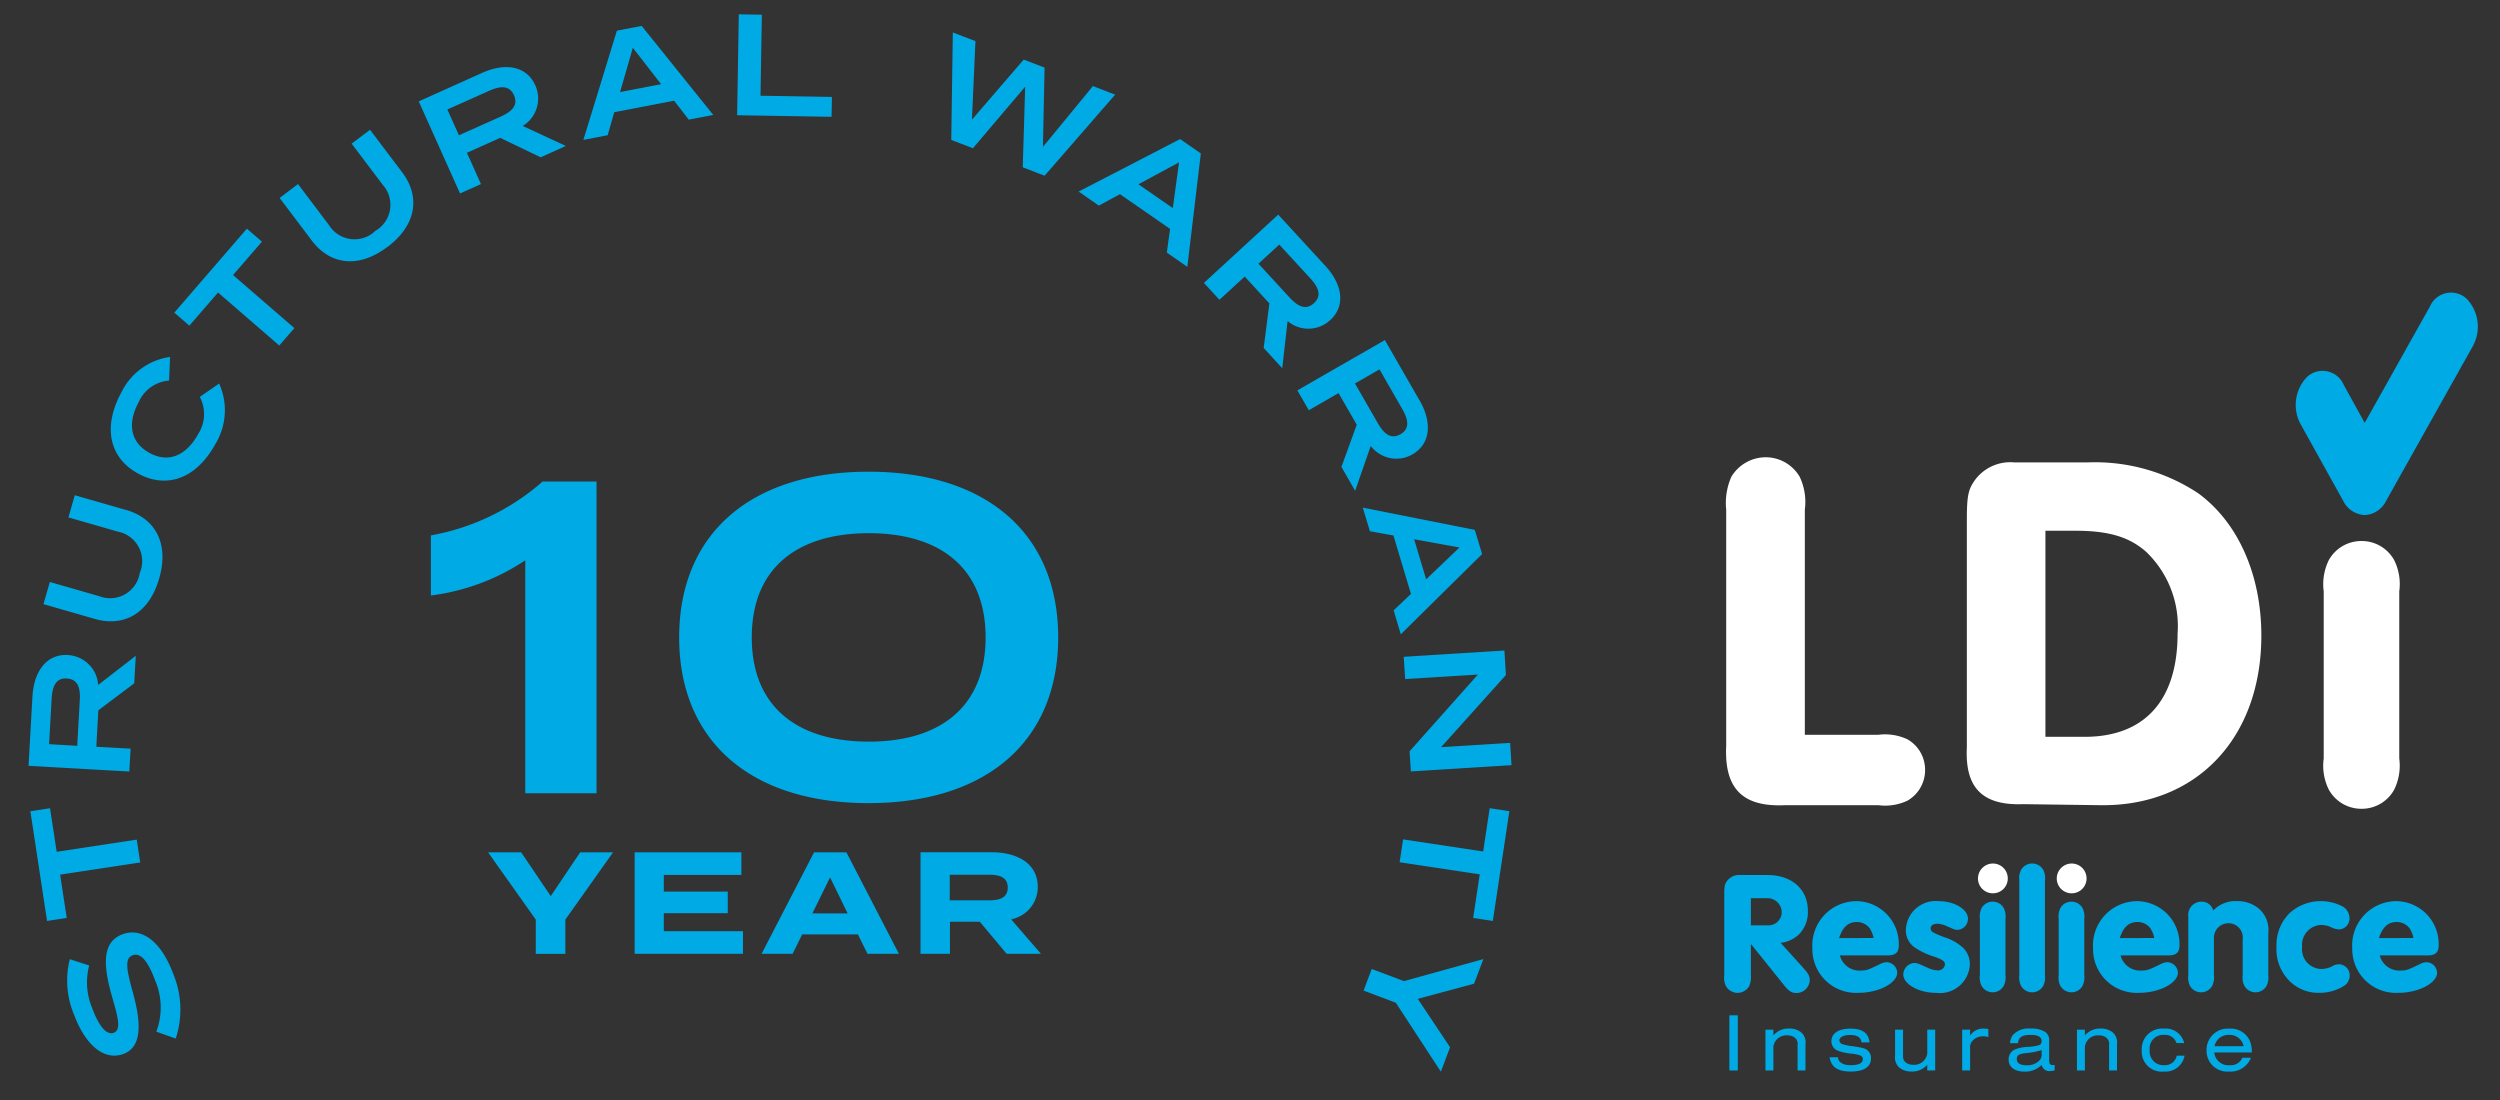 <svg xmlns="http://www.w3.org/2000/svg" width="175" height="77" viewBox="0 0 175 77">
  <rect x="0" y="0" width="175" height="77" fill="#333333" stroke="none"/>
  <g id="DSD_Landing_Logo_10yrStructuralWarranty" transform="translate(-1275 -3621)">
    <rect id="Rectangle_115" data-name="Rectangle 115" width="175" height="77" transform="translate(1275 3621)" fill="none"/>
    <g id="Group_259" data-name="Group 259" transform="translate(1277 3622)">
      <g id="Group_254" data-name="Group 254" transform="translate(0 0)">
        <g id="Group_209" data-name="Group 209">
          <path id="Path_148" data-name="Path 148" d="M2.273,1.118l-4.833.3L1.979-3.634,1.872-5.346l-7.047.438.1,1.56L.016-3.664l-4.781,5.37.088,1.41L2.37,2.678Zm-7.654-7.6L.312-12.1-.2-13.794l-7.843-1.558.5,1.653,1.648.3,1.226,4.09L-5.882-8.16Zm.934-6.655,3.176.576-2.335,2.228Zm.382-9.714-2.43-4.228-6.125,3.521.8,1.391,2.083-1.2,1.273,2.214L-9.537-18.2l.961,1.672,1.093-3.143a2.245,2.245,0,0,0,2.906.6c1.33-.765,1.373-2.291.513-3.787M-5.405-20.49c-.683.393-1.17-.05-1.592-.785l-1.59-2.766,1.716-.986,1.589,2.766c.422.735.56,1.378-.123,1.771m-4.924-7.977c1.13-1.037.835-2.535-.332-3.805l-3.3-3.588-5.2,4.78,1.087,1.181,1.768-1.625,1.727,1.879-.4,3.118,1.3,1.418.375-3.3a2.243,2.243,0,0,0,2.965-.054m-1.121-1.2c-.579.533-1.151.209-1.725-.415l-2.157-2.347,1.456-1.338,2.157,2.347c.574.624.849,1.221.269,1.753m-8.863-2.543.945-7.938-1.451-1.005-7.1,3.675,1.418.982,1.473-.8,3.508,2.43-.228,1.658Zm-.581-7.312-.435,3.2-2.406-1.667Zm-9.409.934,4.937-5.675-1.555-.6-3.5,4.259.115-5.554-1.461-.558L-35.4-42.505l.246-5.5-1.584-.606-.11,7.522,1.517.581,3.657-4.306-.17,5.641ZM-42.644-17.865c-8.231,0-13.25,4.333-13.25,11.6s5.019,11.6,13.25,11.6c8.262,0,13.281-4.333,13.281-11.6s-5.019-11.6-13.281-11.6m8.2,11.6c0,4.8-3.117,7.295-8.168,7.295-5.081,0-8.2-2.494-8.2-7.295s3.118-7.295,8.2-7.295c5.051,0,8.168,2.494,8.168,7.295M-45.2-44.1l-5-.083.094-5.671-1.614-.027-.117,7.064,6.61.109Zm-10.021,1.592,1.715-.33L-58.52-49.07l-1.734.333L-62.6-41.092l1.7-.326.461-1.61,4.191-.807Zm-1.937-2.483-2.873.552.893-3.1Zm-6.67,4.324-3.018-1.4a2.249,2.249,0,0,0,.887-2.832c-.628-1.4-2.143-1.595-3.717-.888l-4.448,2,2.891,6.446,1.464-.656-.983-2.192,2.33-1.045,2.834,1.362ZM-68.4-42.715l-2.911,1.3-.809-1.806,2.91-1.3c.774-.347,1.427-.419,1.749.3s-.166,1.158-.94,1.506M-76.308-33.6c2.045-1.544,2.3-3.532,1.024-5.223L-77.533-41.8l-1.288.972,2.177,2.882a2.1,2.1,0,0,1-.515,3.221,2.1,2.1,0,0,1-3.237-.387L-82.574-38l-1.288.973,2.249,2.979c1.276,1.691,3.258,1.99,5.3.445m-10.809,1.971,2.021-2.334-1.053-.911L-91.233-29l1.053.911,2.007-2.319,4.286,3.711,1.057-1.22ZM-91.6-24.245l.069-1.654a4.484,4.484,0,0,0-3.394,2.453c-1.312,2.387-.912,4.574,1.148,5.706s4.12.293,5.4-2.033a4.553,4.553,0,0,0,.281-4.264l-1.355.937a2.566,2.566,0,0,1-.123,2.614c-.807,1.467-2.048,2.052-3.41,1.3s-1.536-2.109-.729-3.577A2.528,2.528,0,0,1-91.6-24.245m-3.012,9.059L-98.2-16.218l-.446,1.552,3.472,1a2.1,2.1,0,0,1,1.523,2.884,2.1,2.1,0,0,1-2.823,1.636l-3.473-1-.447,1.552,3.59,1.033c2.038.586,3.8-.367,4.511-2.83s-.281-4.209-2.319-4.8M-98.664-5.035c-1.532-.087-2.4,1.169-2.5,2.891l-.274,4.867,7.054.4.09-1.6-2.4-.135.142-2.549,2.512-1.89.108-1.925-2.631,2.036a2.244,2.244,0,0,0-2.106-2.089m-.082,1.643c.785.044.951.68.9,1.525l-.179,3.184L-100,1.207l.179-3.184c.047-.847.284-1.46,1.07-1.415m-1.183,9.084-1.376.21,1.167,7.68,1.377-.209-.461-3.032,5.606-.852-.242-1.6-5.606.852Zm1.383,10.568a6.183,6.183,0,0,0,.31,3.913c.763,2.042,2.069,3.233,3.449,2.718,1.418-.53,1.177-2.443.632-4.393-.437-1.57-.54-2.308.009-2.512s1.057.379,1.559,1.722a4.821,4.821,0,0,1,.1,3.623l1.356.485a6.484,6.484,0,0,0-.179-4.543c-.875-2.344-2.245-3.243-3.55-2.756-1.456.544-1.345,2.194-.728,4.365.387,1.353.683,2.319.117,2.53-.605.226-1.176-.81-1.5-1.712a4.643,4.643,0,0,1-.216-3Zm33.1-33.439a16.129,16.129,0,0,1-7.824,3.772V-9.2a15.358,15.358,0,0,0,6.609-2.463V4.644h4.988V-17.179ZM-66.956,8.777h-2.315l3.339,4.71v2.4h2.071v-2.4l3.339-4.71h-2.3l-2.061,3.065ZM-56.97,14.3V13.04h4.477V11.527H-56.97V10.36h5.431V8.777H-59.01v7.106h7.583V14.3Zm13.588.223.67,1.361h2.2l-3.675-7.106h-2.264l-3.675,7.106h2.173l.67-1.361Zm-.72-1.471h-2.467l1.238-2.518Zm13.534,2.832-2.091-2.416A2.3,2.3,0,0,0-30.792,11.2c0-1.625-1.411-2.426-3.229-2.426H-39v7.106h2.06V13.639h2.091l1.878,2.243Zm-2.325-4.639c0,.69-.538.893-1.278.893h-2.782V10.349h2.782c.74,0,1.278.2,1.278.895m25.478,5.7-.569,1.511,2.256.853,3.152,4.825.645-1.709-2.26-3.388,3.938-1.059L.4,16.254l-5.554,1.54Zm7.1-3.571,1.377.208L2.22,5.9.843,5.688.385,8.72l-5.606-.847-.241,1.6,5.607.847Z" transform="translate(101.436 49.884)" fill="#00aae5"/>
        </g>
        <path id="Path_150" data-name="Path 150" d="M317.165.006h.591v-3.86h-.591Z" transform="translate(-198.11 73.927)" fill="#00aae5"/>
        <g id="Group_211" data-name="Group 211" transform="translate(121.582 71.004)">
          <path id="Path_151" data-name="Path 151" d="M0,0H.556v.4a1.388,1.388,0,0,1,1.1-.48,1.3,1.3,0,0,1,.877.294.964.964,0,0,1,.27.816V2.855H2.249V1.078a.556.556,0,0,0-.2-.521A.782.782,0,0,0,1.549.4a.915.915,0,0,0-.993.792V2.855H0Z" transform="translate(0 0.073)" fill="#00aae5"/>
        </g>
        <g id="Group_212" data-name="Group 212" transform="translate(126.073 71.004)">
          <path id="Path_152" data-name="Path 152" d="M.049.021C0-.338-.243-.5-.754-.5-1.2-.5-1.5-.349-1.5-.118a.3.3,0,0,0,.213.261A3.366,3.366,0,0,0-.6.281C.17.4.273.426.439.548a.706.706,0,0,1,.275.59c0,.6-.5.92-1.417.92s-1.371-.307-1.48-1h.58c.04.364.356.555.907.555s.837-.15.837-.417A.275.275,0,0,0-.032.935,2.637,2.637,0,0,0-.731.8,3.764,3.764,0,0,1-1.608.6a.7.7,0,0,1-.448-.666c0-.55.493-.879,1.331-.879S.543-.638.611.021Z" transform="translate(2.183 0.945)" fill="#00aae5"/>
        </g>
        <g id="Group_213" data-name="Group 213" transform="translate(130.659 71.079)">
          <path id="Path_153" data-name="Path 153" d="M.061.063H-.495v-.4A1.387,1.387,0,0,1-1.6.138a1.3,1.3,0,0,1-.878-.3.964.964,0,0,1-.27-.816V-2.791h.557v1.777c0,.284.045.4.2.521a.772.772,0,0,0,.5.156A.915.915,0,0,0-.495-1.13V-2.791H.061Z" transform="translate(2.744 2.791)" fill="#00aae5"/>
        </g>
        <g id="Group_214" data-name="Group 214" transform="translate(135.35 71.004)">
          <path id="Path_154" data-name="Path 154" d="M.012,0V.425a1.058,1.058,0,0,1,.934-.5,2.051,2.051,0,0,1,.345.029V.517A1.32,1.32,0,0,0,.918.465.947.947,0,0,0,.213.748a.667.667,0,0,0-.2.545V2.855H-.544V0Z" transform="translate(0.544 0.073)" fill="#00aae5"/>
        </g>
        <g id="Group_215" data-name="Group 215" transform="translate(138.602 71.004)">
          <path id="Path_155" data-name="Path 155" d="M0,.022A1,1,0,0,1,.2-.551,1.477,1.477,0,0,1,1.424-1a1.814,1.814,0,0,1,1.039.237.72.72,0,0,1,.275.677V1.185c0,.278.07.376.259.371.035,0,.08-.006.126-.011v.381a.8.8,0,0,1-.292.046.549.549,0,0,1-.62-.427A1.6,1.6,0,0,1,1,2.013c-.682,0-1.1-.324-1.1-.851A.75.75,0,0,1,.329.468,2.617,2.617,0,0,1,1.253.282,3.314,3.314,0,0,0,1.987.173a.276.276,0,0,0,.224-.283c0-.307-.246-.446-.763-.446C.84-.556.6-.4.558.022ZM2.211.508A5.176,5.176,0,0,1,1.127.717c-.5.052-.654.151-.654.411,0,.289.229.44.683.44a1.188,1.188,0,0,0,.855-.289.609.609,0,0,0,.2-.538Z" transform="translate(0.101 0.996)" fill="#00aae5"/>
        </g>
        <g id="Group_216" data-name="Group 216" transform="translate(143.387 71.004)">
          <path id="Path_156" data-name="Path 156" d="M0,0H.556v.4a1.387,1.387,0,0,1,1.1-.48,1.3,1.3,0,0,1,.877.294.964.964,0,0,1,.27.816V2.855H2.249V1.078a.556.556,0,0,0-.2-.521A.782.782,0,0,0,1.549.4a.915.915,0,0,0-.993.792V2.855H0Z" transform="translate(0 0.073)" fill="#00aae5"/>
        </g>
        <g id="Group_217" data-name="Group 217" transform="translate(147.923 71.004)">
          <path id="Path_157" data-name="Path 157" d="M.066.041a1.347,1.347,0,0,1-1.44,1.111A1.4,1.4,0,0,1-2.929-.335,1.425,1.425,0,0,1-1.374-1.851,1.32,1.32,0,0,1,.042-.839H-.5a.827.827,0,0,0-.866-.573A.947.947,0,0,0-2.373-.357.959.959,0,0,0-1.358.707.836.836,0,0,0-.479.041Z" transform="translate(2.929 1.851)" fill="#00aae5"/>
        </g>
        <g id="Group_218" data-name="Group 218" transform="translate(152.459 71.004)">
          <path id="Path_158" data-name="Path 158" d="M.012.037A.988.988,0,0,0,1.1.928.86.86,0,0,0,1.979.407h.6a1.526,1.526,0,0,1-1.538.967A1.45,1.45,0,0,1-.528-.114,1.481,1.481,0,0,1,1.056-1.63,1.473,1.473,0,0,1,2.5-.779a1.986,1.986,0,0,1,.138.816ZM2.065-.4A.982.982,0,0,0,1.051-1.19.989.989,0,0,0,.029-.4Z" transform="translate(0.528 1.63)" fill="#00aae5"/>
        </g>
        <g id="Group_219" data-name="Group 219" transform="translate(118.695 60.251)">
          <path id="Path_159" data-name="Path 159" d="M.041.154a1.541,1.541,0,0,1-.122.78A.951.951,0,0,1-.886,1.4.953.953,0,0,1-1.7.934a1.393,1.393,0,0,1-.122-.78V-5.5c0-.573.036-.719.2-.939A1.04,1.04,0,0,1-.7-6.851h1.89c1.72,0,2.842.987,2.842,2.521A2.232,2.232,0,0,1,3.4-2.685,2.288,2.288,0,0,1,2.127-2.1L3.712-.345c.354.39.451.573.451.84a.933.933,0,0,1-.939.913c-.329,0-.537-.134-.891-.585L.041-2.027ZM1.2-3.331a.921.921,0,0,0,1-.913A1,1,0,0,0,1.163-5.23H.041v1.9Z" transform="translate(1.825 6.851)" fill="#00aae5"/>
        </g>
        <g id="Group_220" data-name="Group 220" transform="translate(124.866 62.079)">
          <path id="Path_160" data-name="Path 160" d="M.042.083A1.412,1.412,0,0,0,1.47,1.144c.426,0,.537-.037,1.475-.5A1.015,1.015,0,0,1,3.335.559a.765.765,0,0,1,.72.731C4.055,2.02,2.75,2.7,1.371,2.7A3.058,3.058,0,0,1-1.885-.416a3.1,3.1,0,0,1,3.073-3.3A3,3,0,0,1,4.165-.623c0,.5-.231.706-.78.706ZM2.4-1.134a1.931,1.931,0,0,0-.256-.658,1.117,1.117,0,0,0-.915-.463c-.6,0-.988.341-1.244,1.122Z" transform="translate(1.885 3.717)" fill="#00aae5"/>
        </g>
        <g id="Group_221" data-name="Group 221" transform="translate(131.231 62.078)">
          <path id="Path_161" data-name="Path 161" d="M.1.027a.774.774,0,0,1-.7.78c-.2,0-.208,0-.757-.244A1.733,1.733,0,0,0-2.036.381c-.292,0-.475.122-.475.316,0,.232.1.292.939.622A3.408,3.408,0,0,1-.205,2.1,1.616,1.616,0,0,1,.233,3.219a2.1,2.1,0,0,1-2.366,2c-1.22,0-2.293-.609-2.293-1.291a.821.821,0,0,1,.744-.8c.207,0,.207,0,.926.317a1.78,1.78,0,0,0,.72.2.475.475,0,0,0,.524-.414c0-.208-.134-.317-.683-.524a5.275,5.275,0,0,1-1.44-.67A1.438,1.438,0,0,1-4.243.733,2.093,2.093,0,0,1-1.937-1.2C-.853-1.2.1-.63.1.027" transform="translate(4.426 1.203)" fill="#00aae5"/>
        </g>
        <g id="Group_222" data-name="Group 222" transform="translate(136.458 59.447)">
          <path id="Path_162" data-name="Path 162" d="M.046.023A1.038,1.038,0,0,1-.991,1.071,1.041,1.041,0,0,1-2.04.023,1.049,1.049,0,0,1-.979-1.013,1.041,1.041,0,0,1,.046.023" transform="translate(2.04 1.013)" fill="#fff"/>
        </g>
        <g id="Group_223" data-name="Group 223" transform="translate(136.592 62.115)">
          <path id="Path_163" data-name="Path 163" d="M0,.026A1.3,1.3,0,0,1,.122-.717.884.884,0,0,1,.9-1.167a.879.879,0,0,1,.769.45,1.274,1.274,0,0,1,.122.743V3.985a1.3,1.3,0,0,1-.122.743A.88.88,0,0,1,.9,5.179a.885.885,0,0,1-.781-.451A1.272,1.272,0,0,1,0,3.985Z" transform="translate(0 1.167)" fill="#00aae5"/>
        </g>
        <g id="Group_224" data-name="Group 224" transform="translate(139.353 59.447)">
          <path id="Path_164" data-name="Path 164" d="M.039.171A1.3,1.3,0,0,1-.082.915a.88.88,0,0,1-.769.451.882.882,0,0,1-.78-.451A1.264,1.264,0,0,1-1.754.171V-6.467A1.217,1.217,0,0,1-1.631-7.2a.882.882,0,0,1,.78-.451.9.9,0,0,1,.769.439,1.272,1.272,0,0,1,.122.743Z" transform="translate(1.754 7.649)" fill="#00aae5"/>
        </g>
        <g id="Group_225" data-name="Group 225" transform="translate(141.973 59.447)">
          <path id="Path_165" data-name="Path 165" d="M.046.023A1.038,1.038,0,0,1-.991,1.071,1.041,1.041,0,0,1-2.04.023,1.049,1.049,0,0,1-.979-1.013,1.041,1.041,0,0,1,.046.023" transform="translate(2.04 1.013)" fill="#fff"/>
        </g>
        <g id="Group_226" data-name="Group 226" transform="translate(142.107 62.115)">
          <path id="Path_166" data-name="Path 166" d="M0,.026A1.3,1.3,0,0,1,.122-.717.884.884,0,0,1,.9-1.167a.879.879,0,0,1,.769.45,1.274,1.274,0,0,1,.122.743V3.985a1.3,1.3,0,0,1-.122.743A.88.88,0,0,1,.9,5.179a.885.885,0,0,1-.781-.451A1.272,1.272,0,0,1,0,3.985Z" transform="translate(0 1.167)" fill="#00aae5"/>
        </g>
        <g id="Group_227" data-name="Group 227" transform="translate(144.514 62.079)">
          <path id="Path_167" data-name="Path 167" d="M.042.083A1.412,1.412,0,0,0,1.47,1.144c.426,0,.537-.037,1.475-.5A1.015,1.015,0,0,1,3.335.559a.765.765,0,0,1,.72.731C4.055,2.02,2.75,2.7,1.371,2.7A3.058,3.058,0,0,1-1.885-.416a3.1,3.1,0,0,1,3.073-3.3A3,3,0,0,1,4.165-.623c0,.5-.231.706-.78.706ZM2.4-1.134a1.931,1.931,0,0,0-.256-.658,1.117,1.117,0,0,0-.915-.463c-.6,0-.988.341-1.244,1.122Z" transform="translate(1.885 3.717)" fill="#00aae5"/>
        </g>
        <g id="Group_228" data-name="Group 228" transform="translate(151.181 62.078)">
          <path id="Path_168" data-name="Path 168" d="M0,.024A.931.931,0,0,1,.915-1.024.821.821,0,0,1,1.744-.4,2.128,2.128,0,0,1,3.39-1.061a2.335,2.335,0,0,1,1.562.537A1.983,1.983,0,0,1,5.6,1.193V4.129a1.3,1.3,0,0,1-.122.743.891.891,0,0,1-1.55,0,1.274,1.274,0,0,1-.122-.743V1.62a1,1,0,0,0-1-1.133A1.02,1.02,0,0,0,1.793,1.546V4.129a1.287,1.287,0,0,1-.123.743A.877.877,0,0,1,.9,5.323a.885.885,0,0,1-.781-.451A1.274,1.274,0,0,1,0,4.129Z" transform="translate(0 1.061)" fill="#00aae5"/>
        </g>
        <g id="Group_229" data-name="Group 229" transform="translate(157.356 62.078)">
          <path id="Path_169" data-name="Path 169" d="M.1.008A.956.956,0,0,1,.6.824a.765.765,0,0,1-.708.8,1.518,1.518,0,0,1-.646-.183A1.757,1.757,0,0,0-1.4,1.312,1.392,1.392,0,0,0-2.717,2.858,1.375,1.375,0,0,0-1.351,4.393a1.749,1.749,0,0,0,.708-.171.954.954,0,0,1,.512-.157.772.772,0,0,1,.744.816.861.861,0,0,1-.341.657,3.181,3.181,0,0,1-1.793.524,2.838,2.838,0,0,1-2.171-.926,3.1,3.1,0,0,1-.818-2.3A3.125,3.125,0,0,1-3.583.471,3.257,3.257,0,0,1-1.448-.357,3.346,3.346,0,0,1,.1.008" transform="translate(4.51 0.357)" fill="#00aae5"/>
        </g>
        <g id="Group_230" data-name="Group 230" transform="translate(162.657 62.079)">
          <path id="Path_170" data-name="Path 170" d="M.042.083A1.412,1.412,0,0,0,1.47,1.144c.426,0,.537-.037,1.475-.5A1.015,1.015,0,0,1,3.335.559a.765.765,0,0,1,.72.731C4.055,2.02,2.75,2.7,1.371,2.7A3.058,3.058,0,0,1-1.885-.416a3.1,3.1,0,0,1,3.073-3.3A3,3,0,0,1,4.165-.623c0,.5-.231.706-.78.706ZM2.4-1.134a1.931,1.931,0,0,0-.256-.658,1.117,1.117,0,0,0-.915-.463c-.6,0-.988.341-1.244,1.122Z" transform="translate(1.885 3.717)" fill="#00aae5"/>
        </g>
        <g id="Group_231" data-name="Group 231" transform="translate(118.823 31.008)">
          <path id="Path_171" data-name="Path 171" d="M.234.426A3.7,3.7,0,0,1,2.285.75,2.449,2.449,0,0,1,3.507,2.872,2.467,2.467,0,0,1,2.285,5.031a3.644,3.644,0,0,1-2.051.323H-6.278c-2.985.144-4.281-1.15-4.137-4.172V-15.332a4.526,4.526,0,0,1,.36-2.3A2.812,2.812,0,0,1-7.645-19a2.752,2.752,0,0,1,2.374,1.367,4.1,4.1,0,0,1,.36,2.3V.426Z" transform="translate(10.426 19.001)" fill="#fff"/>
        </g>
        <g id="Group_232" data-name="Group 232" transform="translate(135.669 31.367)">
          <path id="Path_172" data-name="Path 172" d="M0,.088C0-1.6.109-2.035.576-2.682A3.068,3.068,0,0,1,3.31-3.906H8.49a13.081,13.081,0,0,1,7.7,2.159C18.995.3,20.614,3.973,20.614,8.218c0,7.2-4.569,11.98-11.3,11.872l-5.36-.072C1.08,20.126-.144,18.867,0,16.025ZM8.239,15.305c4.209,0,6.512-2.554,6.512-7.23a7.2,7.2,0,0,0-2.2-5.72C11.368,1.311,9.929.879,7.591.879H5.5V15.305Z" transform="translate(0.011 3.906)" fill="#fff"/>
        </g>
        <g id="Group_233" data-name="Group 233" transform="translate(160.66 36.872)">
          <path id="Path_173" data-name="Path 173" d="M0,.077A3.813,3.813,0,0,1,.36-2.117a2.6,2.6,0,0,1,2.3-1.331A2.591,2.591,0,0,1,4.929-2.117,3.757,3.757,0,0,1,5.288.077V11.77a3.826,3.826,0,0,1-.359,2.194,2.591,2.591,0,0,1-2.267,1.331,2.6,2.6,0,0,1-2.3-1.331A3.749,3.749,0,0,1,0,11.77Z" transform="translate(0 3.448)" fill="#fff"/>
        </g>
        <g id="Group_234" data-name="Group 234" transform="translate(158.698 19.475)">
          <path id="Path_174" data-name="Path 174" d="M.106.341h0a1.771,1.771,0,0,1-1.5-1l-2.973-5.35a2.828,2.828,0,0,1,.434-3.311,1.607,1.607,0,0,1,2.582.555L.113-6.113l4.561-8.138a1.609,1.609,0,0,1,2.584-.543,2.83,2.83,0,0,1,.422,3.314L1.609-.648a1.767,1.767,0,0,1-1.5.99" transform="translate(4.718 15.239)" fill="#00aae5"/>
        </g>
      </g>
    </g>
  </g>
</svg>
